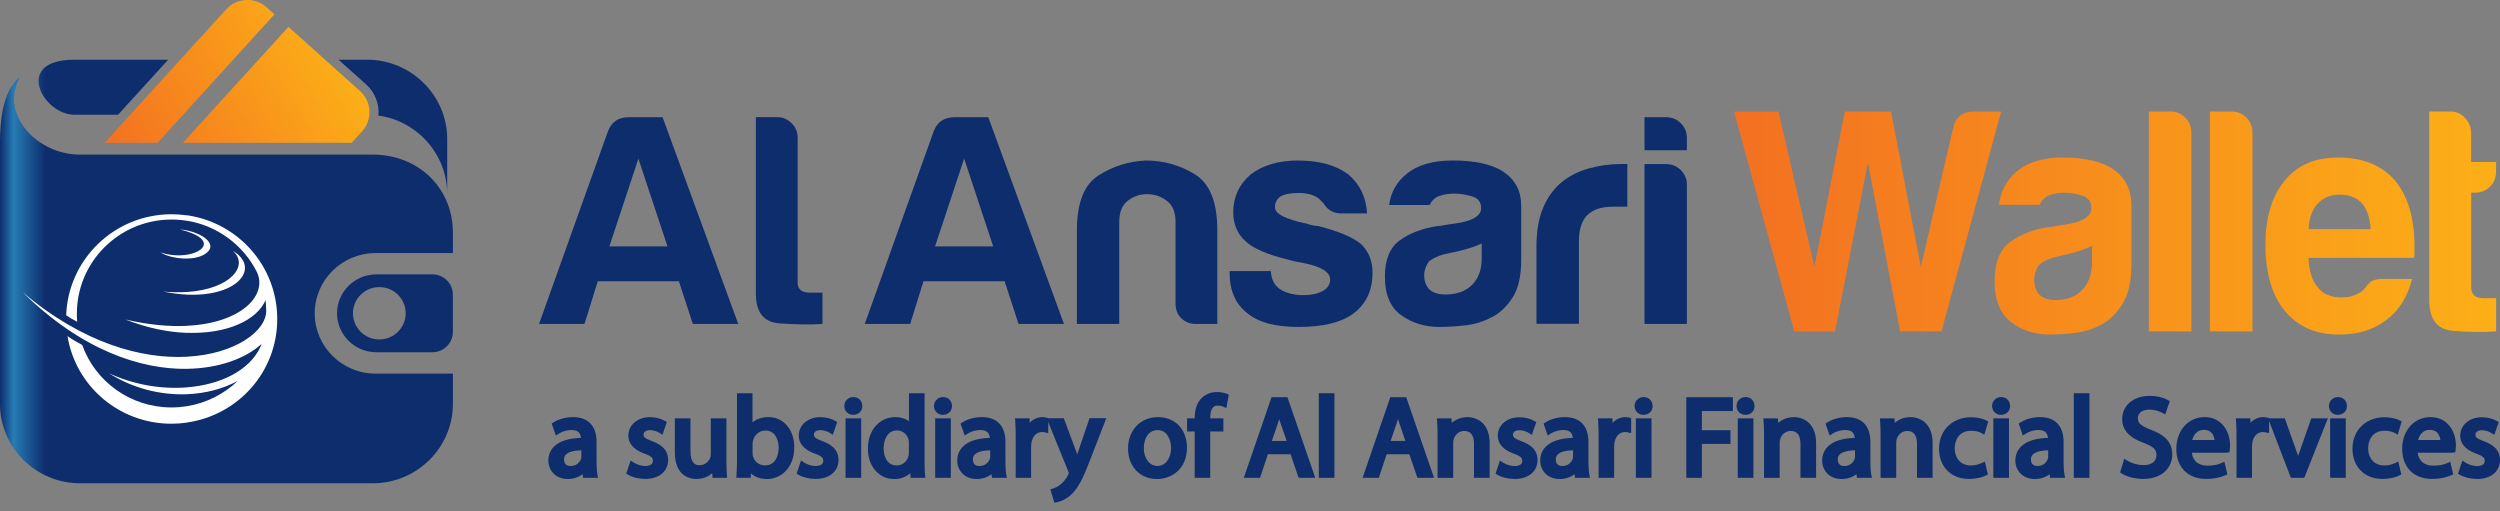 <?xml version="1.0" encoding="UTF-8"?>
<svg xmlns="http://www.w3.org/2000/svg" width="269" height="55" viewBox="0 0 269 55" fill="none">
  <rect x="0" y="0" width="269" height="55" fill="#808080" stroke="none"/>
  <path fill-rule="evenodd" clip-rule="evenodd" d="M7.991 12.346C4.632 12.346 1.362 6.426 7.991 6.426H18.094L12.704 12.346H7.991ZM48.121 20.885C48.121 18.262 46.914 15.911 45.026 14.341C43.824 13.342 42.34 12.658 40.717 12.431C40.823 11.217 40.379 9.967 39.4 9.088L36.432 6.426H39.519C44.248 6.426 48.121 10.27 48.121 14.964V20.885ZM40.395 27.23H48.733V25.053C48.733 20.144 44.937 16.636 40.13 16.636H8.603C3.971 16.636 -0.081 12.281 2.121 8.316C0.212 9.78 0 13.362 0 15.268V43.461C0 48.159 3.87 52 8.603 52H40.13C44.859 52 48.733 48.159 48.733 43.461V40.2H40.395C36.799 40.2 33.864 37.286 33.864 33.717C33.864 30.148 36.799 27.234 40.395 27.234V27.23ZM40.485 29.52H46.535C47.742 29.52 48.728 30.5 48.728 31.697V35.724C48.728 36.922 47.742 37.901 46.535 37.901H40.485C38.165 37.901 36.265 36.015 36.265 33.713C36.265 31.41 38.165 29.524 40.485 29.524V29.52ZM40.815 30.892C42.385 30.892 43.653 32.155 43.653 33.709C43.653 35.263 42.381 36.525 40.815 36.525C39.249 36.525 37.977 35.263 37.977 33.709C37.977 32.155 39.249 30.892 40.815 30.892Z" fill="url(#paint0_linear_5241_6616)"></path>
  <path fill-rule="evenodd" clip-rule="evenodd" d="M11.265 15.365L24.336 1.004C25.473 -0.247 27.434 -0.344 28.69 0.785L29.534 1.542L16.953 15.365H11.265ZM38.748 9.805L31.038 2.893L19.684 15.365H37.839L38.964 14.127C40.102 12.877 40.004 10.934 38.744 9.805H38.748Z" fill="url(#paint1_linear_5241_6616)"></path>
  <path d="M20.099 27.82C20.719 27.812 21.326 27.71 21.803 27.48C23.691 26.529 22.052 25.181 20.099 24.793V24.898C23.014 25.817 22.044 27.099 20.099 27.411V27.824V27.82ZM20.099 45.475V43.711C22.219 43.371 24.119 42.384 25.587 40.984C23.964 41.862 22.068 42.343 20.099 42.416V41.68C23.752 41.396 26.871 39.851 28.033 37.301C28.07 37.196 28.106 37.123 28.139 37.014C26.537 38.483 23.683 39.64 20.099 39.685V38.382C25.277 38.114 28.681 35.63 28.645 33.404C28.645 33.012 28.608 32.656 28.571 32.295C27.646 34.477 24.368 35.966 20.099 35.808V35.055C26.064 34.772 28.885 31.68 27.601 29.188C26.145 26.359 23.385 24.275 20.099 23.745V23.158C25.615 23.943 29.831 28.633 29.831 34.331C29.831 40.029 25.615 44.682 20.099 45.467V45.475ZM20.099 31.697V31.421C24.857 31.118 26.838 28.548 25.045 26.982C28.045 28.767 25.697 31.956 20.099 31.701V31.697ZM17.27 27.156C17.845 27.545 18.994 27.832 20.099 27.82V27.407C19.259 27.541 18.24 27.492 17.27 27.156ZM20.099 24.789C19.855 24.74 19.606 24.708 19.357 24.692C19.63 24.756 19.875 24.825 20.099 24.898V24.793V24.789ZM20.099 23.166V23.753C19.565 23.668 19.019 23.623 18.456 23.623C12.842 23.623 8.272 28.16 8.272 33.732C8.272 34.052 8.272 34.339 8.309 34.626C7.913 34.412 7.444 34.161 7.122 33.914C7.338 27.876 12.341 23.053 18.46 23.053C19.019 23.053 19.565 23.093 20.103 23.17L20.099 23.166ZM20.099 31.417C19.325 31.466 18.477 31.458 17.559 31.373C18.468 31.559 19.317 31.66 20.099 31.697V31.421V31.417ZM20.099 35.063C18.203 35.152 15.99 34.962 13.491 34.375C15.818 35.294 18.073 35.743 20.099 35.816V35.063ZM20.099 38.386C15.297 38.636 8.969 36.977 2.442 31.446C8.81 37.702 15.15 39.753 20.099 39.689V38.386ZM20.099 41.684V42.42C17.266 42.525 14.277 41.789 11.729 40.162C14.432 41.421 17.413 41.894 20.099 41.684ZM20.099 43.711V45.475C19.565 45.552 19.015 45.593 18.456 45.593C12.806 45.593 8.125 41.522 7.265 36.16C7.734 36.516 8.345 36.84 8.847 37.123C10.249 41.052 14.029 43.841 18.456 43.841C19.015 43.841 19.561 43.796 20.099 43.711Z" fill="white"></path>
  <path d="M67.646 12.613H71.294L79.436 34.858H74.548L73.05 30.264H64.321L62.888 34.858H58L65.425 14.1C65.819 13.111 66.552 12.613 67.64 12.613H67.646ZM68.691 17.074L65.566 26.514H71.822L68.691 17.074Z" fill="#0E2D6D"></path>
  <path d="M88.505 34.858C87.071 34.943 85.519 34.922 83.844 34.793C82.173 34.665 81.332 33.606 81.332 31.622V12.607H83.677C84.242 12.607 84.738 12.827 85.175 13.255C85.611 13.688 85.827 14.201 85.827 14.806V30.392C85.827 31.124 86.258 31.488 87.131 31.488H88.499V34.852L88.505 34.858Z" fill="#0E2D6D"></path>
  <path d="M102.693 12.613H106.341L114.483 34.858H109.596L108.098 30.264H99.368L97.935 34.858H93.047L100.473 14.1C100.866 13.111 101.604 12.613 102.688 12.613H102.693ZM103.738 17.074L100.613 26.514H106.869L103.744 17.074H103.738Z" fill="#0E2D6D"></path>
  <path d="M130.983 34.858H128.704C128.052 34.858 127.518 34.654 127.109 34.243C126.694 33.836 126.489 33.307 126.489 32.659V23.866C126.489 22.834 126.171 22.075 125.546 21.604C124.916 21.128 124.21 20.892 123.428 20.892C122.647 20.892 121.952 21.128 121.343 21.604C120.734 22.08 120.432 22.834 120.432 23.866V34.858H115.874V24.77C115.874 21.839 116.644 19.876 118.185 18.887C119.726 17.897 121.429 17.357 123.299 17.271C125.207 17.271 126.969 17.769 128.574 18.758C130.18 19.748 130.983 21.754 130.983 24.77V34.858Z" fill="#0E2D6D"></path>
  <path d="M132.309 29.167H136.739C136.782 30.028 137.105 30.675 137.714 31.108C138.366 31.541 139.233 31.756 140.322 31.756C141.103 31.756 141.777 31.606 142.343 31.301C142.865 31.001 143.124 30.59 143.124 30.071C143.124 29.295 142.213 28.712 140.387 28.327C139.605 28.199 139.018 28.07 138.625 27.942C136.324 27.38 134.782 26.712 134.001 25.936C133.134 25.161 132.697 24.123 132.697 22.834C132.697 21.197 133.328 19.839 134.583 18.758C135.887 17.769 137.579 17.271 139.665 17.271C141.922 17.271 143.728 17.769 145.075 18.758C146.336 19.839 147.004 21.24 147.095 22.962H144.293C143.469 22.962 142.838 22.599 142.402 21.866C142.229 21.695 142.052 21.518 141.879 21.347C141.357 20.962 140.64 20.764 139.729 20.764C138.819 20.764 138.21 20.892 137.773 21.149C137.385 21.411 137.186 21.796 137.186 22.315C137.186 23.005 138.317 23.588 140.575 24.059C140.834 24.144 141.066 24.209 141.26 24.251C141.459 24.294 141.642 24.316 141.815 24.316C144.029 24.877 145.57 25.524 146.443 26.257C147.268 27.033 147.683 28.07 147.683 29.359C147.683 31.258 146.988 32.724 145.597 33.756C144.293 34.708 142.343 35.179 139.735 35.179C137.126 35.179 135.413 34.681 134.195 33.692C132.934 32.702 132.309 31.258 132.309 29.359V29.167Z" fill="#0E2D6D"></path>
  <path d="M160.481 34.148C159.57 34.624 158.6 34.913 157.582 35.02C156.563 35.127 155.658 35.18 154.876 35.18C153.314 35.18 151.945 34.758 150.77 33.918C149.596 33.078 149.014 31.687 149.014 29.746C149.014 27.938 149.547 26.644 150.609 25.868C151.67 25.093 153.028 24.574 154.682 24.317C154.898 24.317 155.162 24.285 155.464 24.221C155.766 24.157 156.116 24.103 156.504 24.06C158.417 23.804 159.371 23.242 159.371 22.381C159.371 21.734 159.031 21.317 158.363 21.119C157.689 20.926 157.07 20.83 156.504 20.83C155.895 20.83 155.351 20.915 154.876 21.087C154.397 21.258 154.052 21.584 153.836 22.055H149.472C149.644 20.717 150.253 19.621 151.298 18.755C152.468 17.765 154.144 17.268 156.315 17.268C158.745 17.268 160.572 17.679 161.79 18.498C163.051 19.359 163.681 20.568 163.681 22.119V28.002C163.681 29.724 163.364 31.072 162.738 32.046C162.108 33.014 161.359 33.715 160.491 34.148H160.481ZM159.435 26.194C158.826 26.499 157.98 26.777 156.892 27.034L155.394 27.355C154.612 27.569 154.047 27.852 153.702 28.195C153.395 28.671 153.244 29.141 153.244 29.617C153.244 30.265 153.443 30.784 153.831 31.169C154.224 31.516 154.785 31.687 155.523 31.687C156.741 31.687 157.695 31.345 158.39 30.655C159.085 29.965 159.43 29.018 159.43 27.81V26.194H159.435Z" fill="#0E2D6D"></path>
  <path d="M165.325 34.855V26.511C165.325 24.832 165.573 23.42 166.074 22.275C166.575 21.13 167.26 20.216 168.127 19.526C168.952 18.879 169.922 18.403 171.026 18.103C172.136 17.803 173.273 17.648 174.448 17.648H175.1V22.238H173.602C172.341 22.238 171.409 22.537 170.8 23.141C170.191 23.746 169.889 24.692 169.889 25.987V34.844H165.331L165.325 34.855Z" fill="#0E2D6D"></path>
  <path d="M176.948 12.613H179.292C179.901 12.613 180.419 12.827 180.855 13.261C181.286 13.694 181.507 14.207 181.507 14.812V16.17H176.948V12.613ZM176.948 17.657H179.292C179.901 17.657 180.419 17.876 180.855 18.304C181.286 18.737 181.507 19.251 181.507 19.855V34.858H176.948V17.657Z" fill="#0E2D6D"></path>
  <path d="M219.473 31.739C219.078 31.324 218.883 30.778 218.883 30.09C218.883 29.583 219.035 29.083 219.343 28.576C219.69 28.212 220.258 27.911 221.043 27.683L222.548 27.336C223.637 27.063 224.492 26.762 225.104 26.443V28.161C225.104 29.447 224.752 30.454 224.054 31.188C223.355 31.921 222.397 32.285 221.173 32.285C220.432 32.285 219.863 32.103 219.473 31.734V31.739ZM216.918 18.53C215.873 19.446 215.256 20.618 215.088 22.04H219.473C219.69 21.534 220.042 21.193 220.518 21.011C220.995 20.829 221.542 20.738 222.153 20.738C222.722 20.738 223.339 20.84 224.016 21.045C224.692 21.25 225.028 21.699 225.028 22.387C225.028 23.303 224.07 23.9 222.148 24.174C221.753 24.219 221.401 24.276 221.098 24.344C220.789 24.412 220.529 24.447 220.313 24.447C218.65 24.72 217.292 25.271 216.22 26.096C215.148 26.921 214.617 28.298 214.617 30.22C214.617 32.285 215.207 33.764 216.387 34.657C217.568 35.551 218.943 36 220.513 36C221.298 36 222.202 35.943 223.231 35.829C224.254 35.716 225.228 35.403 226.143 34.902C227.015 34.441 227.768 33.696 228.401 32.666C229.034 31.637 229.348 30.203 229.348 28.366V22.109C229.348 20.459 228.715 19.173 227.454 18.257C226.23 17.387 224.4 16.949 221.953 16.949C219.771 16.949 218.093 17.478 216.913 18.53H216.918ZM249.391 21.904C250.003 21.261 250.788 20.942 251.746 20.942C252.796 20.942 253.603 21.267 254.166 21.904C254.691 22.501 254.994 23.417 255.086 24.657H248.411C248.454 23.462 248.779 22.547 249.391 21.904ZM245.791 19.497C244.437 21.147 243.76 23.44 243.76 26.375C243.76 29.31 244.459 31.808 245.856 33.457C247.252 35.152 249.196 36 251.681 36C253.733 36 255.433 35.471 256.786 34.419C258.14 33.412 259.055 31.944 259.537 30.016H256.267C255.742 30.016 255.335 30.129 255.054 30.357C254.772 30.584 254.605 30.767 254.561 30.909C254.431 31.045 254.312 31.17 254.204 31.284C254.096 31.398 253.977 31.478 253.841 31.523C253.316 31.847 252.683 32.007 251.941 32.007C250.804 32.007 249.954 31.637 249.386 30.909C248.774 30.22 248.449 29.168 248.406 27.746H259.732C259.775 27.655 259.797 27.496 259.797 27.262V26.506C259.797 23.48 259.098 21.119 257.701 19.424C256.261 17.774 254.231 16.949 251.611 16.949C248.99 16.949 247.177 17.797 245.785 19.492L245.791 19.497ZM261.383 12V32.223C261.383 34.333 262.222 35.454 263.9 35.596C265.579 35.733 267.143 35.755 268.583 35.664V32.086H267.208C266.337 32.086 265.898 31.694 265.898 30.914V20.732H266.353C266.965 20.732 267.49 20.516 267.923 20.078C268.356 19.645 268.578 19.082 268.578 18.394V17.433H265.893V14.338C265.893 13.695 265.671 13.149 265.238 12.688C264.799 12.227 264.296 12 263.733 12H261.377H261.383ZM237.783 12V35.659H242.364V14.27C242.364 13.627 242.147 13.092 241.709 12.654C241.27 12.222 240.75 12 240.138 12H237.783ZM231.211 12V35.659H235.791V14.27C235.791 13.627 235.569 13.092 235.136 12.654C234.697 12.222 234.178 12 233.566 12H231.211ZM212.441 12C211.174 12 210.41 12.597 210.151 13.792L206.68 28.719L203.475 12.006H198.5L195.23 28.719L191.364 12.006H186.583L193.064 35.664H197.449L200.985 17.506L204.455 35.664H208.905L215.321 12.006H212.441V12Z" fill="url(#paint2_linear_5241_6616)"></path>
  <path d="M63.016 51.107L62.929 50.376H62.892C62.563 50.83 61.935 51.236 61.103 51.236C59.917 51.236 59.315 50.413 59.315 49.572C59.315 48.172 60.569 47.41 62.836 47.423V47.306C62.836 46.827 62.705 45.967 61.507 45.967C60.96 45.967 60.395 46.133 59.985 46.397L59.743 45.703C60.227 45.39 60.929 45.188 61.668 45.188C63.457 45.188 63.892 46.397 63.892 47.558V49.719C63.892 50.222 63.916 50.714 63.991 51.107H63.022H63.016ZM62.861 48.153C61.699 48.129 60.383 48.331 60.383 49.455C60.383 50.137 60.842 50.456 61.389 50.456C62.153 50.456 62.637 49.977 62.805 49.486C62.842 49.381 62.867 49.258 62.867 49.154V48.147L62.861 48.153Z" fill="#0E2D6D"></path>
  <path d="M61.103 51.543C59.724 51.543 59.004 50.554 59.004 49.572C59.004 48.964 59.209 48.448 59.619 48.049C60.209 47.466 61.184 47.153 62.513 47.116C62.457 46.539 62.134 46.269 61.501 46.269C61.022 46.269 60.519 46.41 60.147 46.649L59.811 46.864L59.358 45.575L59.563 45.446C60.122 45.09 60.886 44.881 61.656 44.881C63.289 44.881 64.19 45.833 64.19 47.558V49.719C64.19 50.272 64.221 50.72 64.283 51.052L64.351 51.414H62.736L62.693 51.021C62.258 51.353 61.699 51.543 61.103 51.543ZM62.78 47.73C61.501 47.73 60.563 47.988 60.06 48.485C59.774 48.768 59.625 49.136 59.625 49.572C59.625 50.223 60.091 50.929 61.103 50.929C61.681 50.929 62.084 50.714 62.339 50.511C62.084 50.665 61.761 50.763 61.383 50.763C60.594 50.763 60.066 50.235 60.066 49.455C60.066 49.056 60.203 48.718 60.476 48.455C60.923 48.019 61.712 47.822 62.867 47.84H63.171V49.154C63.171 49.326 63.128 49.48 63.097 49.584C63.041 49.744 62.954 49.91 62.836 50.063H63.177L63.246 50.333L63.302 50.788H63.637C63.606 50.481 63.587 50.125 63.587 49.707V47.546C63.587 46.158 62.96 45.483 61.674 45.483C61.122 45.483 60.563 45.612 60.128 45.827L60.165 45.937C60.575 45.753 61.06 45.642 61.513 45.642C62.556 45.642 63.153 46.244 63.153 47.288V47.718H62.842C62.842 47.718 62.811 47.718 62.792 47.718L62.78 47.73ZM62.55 48.455C61.556 48.473 61.115 48.7 60.91 48.891C60.761 49.032 60.693 49.216 60.693 49.449C60.693 50.075 61.178 50.143 61.389 50.143C62.022 50.143 62.382 49.75 62.513 49.382C62.538 49.302 62.556 49.216 62.556 49.148V48.448L62.55 48.455Z" fill="#0E2D6D"></path>
  <path d="M68.022 50.024C68.339 50.227 68.891 50.442 69.425 50.442C70.202 50.442 70.562 50.061 70.562 49.582C70.562 49.078 70.258 48.802 69.475 48.52C68.426 48.151 67.929 47.574 67.929 46.88C67.929 45.947 68.693 45.185 69.947 45.185C70.537 45.185 71.059 45.351 71.388 45.542L71.121 46.309C70.891 46.168 70.469 45.978 69.922 45.978C69.295 45.978 68.941 46.334 68.941 46.77C68.941 47.249 69.289 47.464 70.053 47.752C71.071 48.133 71.587 48.636 71.587 49.496C71.587 50.515 70.786 51.228 69.401 51.228C68.761 51.228 68.165 51.074 67.755 50.835L68.022 50.036V50.024Z" fill="#0E2D6D"></path>
  <path d="M69.4 51.529C68.73 51.529 68.077 51.369 67.599 51.093L67.382 50.97L67.854 49.551L68.189 49.772C68.463 49.95 68.966 50.141 69.425 50.141C69.674 50.141 70.251 50.086 70.251 49.588C70.251 49.33 70.189 49.109 69.363 48.815C67.916 48.305 67.612 47.482 67.612 46.886C67.612 45.726 68.593 44.885 69.941 44.885C70.518 44.885 71.102 45.032 71.537 45.284L71.754 45.413L71.276 46.782L70.947 46.573C70.81 46.487 70.431 46.285 69.916 46.285C69.512 46.285 69.245 46.475 69.245 46.77C69.245 47.015 69.369 47.169 70.158 47.464C70.965 47.771 71.891 48.274 71.891 49.496C71.891 50.718 70.909 51.535 69.394 51.535L69.4 51.529ZM68.133 50.675C68.493 50.829 68.941 50.914 69.4 50.914C70.562 50.914 71.276 50.368 71.276 49.49C71.276 48.815 70.891 48.391 69.941 48.029C69.22 47.758 68.63 47.476 68.63 46.764C68.63 46.119 69.158 45.665 69.922 45.665C70.338 45.665 70.686 45.763 70.941 45.867L71.003 45.689C70.692 45.56 70.313 45.486 69.947 45.486C68.941 45.486 68.239 46.058 68.239 46.874C68.239 47.458 68.692 47.912 69.58 48.225C70.357 48.508 70.872 48.845 70.872 49.576C70.872 50.116 70.493 50.743 69.425 50.743C68.978 50.743 68.537 50.614 68.202 50.46L68.133 50.663V50.675Z" fill="#0E2D6D"></path>
  <path d="M77.854 49.523C77.854 50.118 77.866 50.647 77.904 51.101H76.96L76.897 50.155H76.873C76.593 50.622 75.978 51.23 74.935 51.23C74.016 51.23 72.916 50.726 72.916 48.694V45.31H73.978V48.516C73.978 49.615 74.32 50.358 75.283 50.358C75.997 50.358 76.494 49.867 76.686 49.4C76.748 49.246 76.786 49.056 76.786 48.86V45.31H77.848V49.517L77.854 49.523Z" fill="#0E2D6D"></path>
  <path d="M74.941 51.543C74.394 51.543 72.612 51.34 72.612 48.7V45.01H74.295V48.522C74.295 49.879 74.829 50.057 75.288 50.057C75.841 50.057 76.245 49.67 76.406 49.289C76.45 49.173 76.481 49.013 76.481 48.866V45.01H78.164V49.523C78.164 50.18 78.176 50.671 78.214 51.076L78.239 51.408H76.667L76.636 50.911C76.276 51.23 75.723 51.537 74.941 51.537V51.543ZM73.233 45.624V48.7C73.233 50.542 74.164 50.929 74.941 50.929C75.68 50.929 76.146 50.579 76.4 50.284C76.115 50.511 75.742 50.671 75.288 50.671C74.549 50.671 73.674 50.297 73.674 48.522V45.624H73.233ZM77.251 50.8H77.574C77.555 50.444 77.549 50.032 77.549 49.529V45.63H77.108V48.872C77.108 49.099 77.065 49.326 76.99 49.523C76.947 49.633 76.885 49.75 76.81 49.861H77.177L77.22 50.149L77.263 50.806L77.251 50.8Z" fill="#0E2D6D"></path>
  <path d="M79.567 51.105C79.592 50.712 79.617 50.123 79.617 49.613V42.619H80.666V46.254H80.691C81.064 45.609 81.741 45.192 82.685 45.192C84.138 45.192 85.163 46.389 85.15 48.145C85.15 50.215 83.834 51.24 82.523 51.24C81.679 51.24 81.002 50.915 80.567 50.153H80.53L80.48 51.111H79.561L79.567 51.105ZM80.673 48.784C80.673 48.913 80.698 49.048 80.722 49.165C80.927 49.895 81.542 50.399 82.319 50.399C83.43 50.399 84.095 49.502 84.095 48.176C84.095 47.016 83.492 46.027 82.356 46.027C81.629 46.027 80.952 46.518 80.735 47.316C80.71 47.433 80.673 47.581 80.673 47.746V48.784Z" fill="#0E2D6D"></path>
  <path d="M82.529 51.541C81.828 51.541 81.25 51.339 80.803 50.94L80.778 51.412H79.231L79.25 51.087C79.275 50.712 79.3 50.123 79.3 49.613V42.312H80.97V45.444C81.418 45.076 82.001 44.879 82.678 44.879C83.399 44.879 84.045 45.137 84.541 45.634C85.138 46.23 85.467 47.12 85.461 48.146C85.461 50.381 83.983 51.547 82.523 51.547L82.529 51.541ZM80.939 50.148C81.293 50.669 81.821 50.927 82.535 50.927C83.647 50.927 84.852 50.055 84.852 48.14C84.852 47.28 84.597 46.543 84.113 46.064C83.734 45.69 83.243 45.493 82.691 45.493C82.045 45.493 81.523 45.708 81.169 46.12C81.504 45.862 81.914 45.714 82.355 45.714C83.566 45.714 84.405 46.727 84.405 48.17C84.405 49.705 83.585 50.7 82.318 50.7C81.778 50.7 81.293 50.498 80.939 50.141V50.148ZM79.896 50.798H80.194L80.244 49.84H80.691C80.573 49.662 80.486 49.466 80.424 49.251C80.393 49.097 80.362 48.944 80.362 48.784V47.747C80.362 47.575 80.393 47.427 80.418 47.311L80.436 47.237C80.505 46.985 80.61 46.758 80.753 46.562H80.393L80.368 46.255V42.926H79.939V49.613C79.939 50.006 79.927 50.442 79.908 50.798H79.896ZM82.349 46.328C81.734 46.328 81.2 46.758 81.026 47.391C80.995 47.526 80.977 47.63 80.977 47.74V48.778C80.977 48.889 81.001 48.999 81.02 49.097C81.188 49.687 81.697 50.08 82.312 50.08C83.392 50.08 83.778 49.091 83.778 48.164C83.778 47.311 83.405 46.322 82.349 46.322V46.328Z" fill="#0E2D6D"></path>
  <path d="M86.355 50.024C86.672 50.227 87.224 50.442 87.758 50.442C88.535 50.442 88.895 50.061 88.895 49.582C88.895 49.078 88.591 48.802 87.808 48.52C86.759 48.151 86.262 47.574 86.262 46.88C86.262 45.947 87.026 45.185 88.28 45.185C88.87 45.185 89.392 45.351 89.721 45.542L89.454 46.309C89.224 46.168 88.802 45.978 88.255 45.978C87.628 45.978 87.274 46.334 87.274 46.77C87.274 47.249 87.622 47.464 88.386 47.752C89.404 48.133 89.92 48.636 89.92 49.496C89.92 50.515 89.119 51.228 87.734 51.228C87.094 51.228 86.498 51.074 86.088 50.835L86.355 50.036V50.024Z" fill="#0E2D6D"></path>
  <path d="M87.733 51.529C87.062 51.529 86.41 51.369 85.932 51.093L85.715 50.97L86.187 49.551L86.522 49.772C86.796 49.95 87.299 50.141 87.758 50.141C88.007 50.141 88.584 50.086 88.584 49.588C88.584 49.33 88.522 49.109 87.696 48.815C86.249 48.305 85.945 47.482 85.945 46.886C85.945 45.726 86.926 44.885 88.274 44.885C88.851 44.885 89.435 45.032 89.87 45.284L90.087 45.413L89.609 46.782L89.28 46.573C89.143 46.487 88.764 46.285 88.249 46.285C87.845 46.285 87.578 46.475 87.578 46.77C87.578 47.015 87.702 47.169 88.491 47.464C89.298 47.771 90.224 48.274 90.224 49.496C90.224 50.718 89.242 51.535 87.727 51.535L87.733 51.529ZM86.466 50.675C86.826 50.829 87.274 50.914 87.733 50.914C88.895 50.914 89.609 50.368 89.609 49.49C89.609 48.815 89.224 48.391 88.274 48.029C87.553 47.758 86.963 47.476 86.963 46.764C86.963 46.119 87.491 45.665 88.255 45.665C88.671 45.665 89.019 45.763 89.273 45.867L89.336 45.689C89.025 45.56 88.646 45.486 88.28 45.486C87.274 45.486 86.572 46.058 86.572 46.874C86.572 47.458 87.025 47.912 87.913 48.225C88.69 48.508 89.205 48.845 89.205 49.576C89.205 50.116 88.826 50.743 87.758 50.743C87.311 50.743 86.87 50.614 86.535 50.46L86.466 50.663V50.675Z" fill="#0E2D6D"></path>
  <path d="M92.471 43.686C92.484 44.042 92.217 44.331 91.794 44.331C91.422 44.331 91.155 44.042 91.155 43.686C91.155 43.33 91.434 43.029 91.819 43.029C92.204 43.029 92.471 43.318 92.471 43.686ZM91.285 51.104V45.32H92.347V51.104H91.285Z" fill="#0E2D6D"></path>
  <path d="M92.665 51.411H90.982V45.013H92.665V51.411ZM91.597 50.797H92.038V45.627H91.597V50.797ZM91.795 44.638C91.261 44.638 90.845 44.221 90.845 43.687C90.845 43.153 91.267 42.723 91.82 42.723C92.373 42.723 92.783 43.128 92.783 43.681C92.789 43.938 92.702 44.172 92.528 44.35C92.348 44.534 92.087 44.638 91.795 44.638ZM91.82 43.337C91.609 43.337 91.466 43.484 91.466 43.687C91.466 43.889 91.603 44.024 91.795 44.024C91.92 44.024 92.013 43.988 92.081 43.92C92.137 43.865 92.168 43.785 92.162 43.693V43.681C92.162 43.509 92.069 43.331 91.82 43.331V43.337Z" fill="#0E2D6D"></path>
  <path d="M99.173 42.615V49.609C99.173 50.125 99.186 50.708 99.223 51.101H98.266L98.217 50.094H98.192C97.863 50.739 97.155 51.23 96.198 51.23C94.782 51.23 93.695 50.045 93.695 48.289C93.683 46.367 94.894 45.182 96.323 45.182C97.217 45.182 97.819 45.6 98.086 46.066H98.111V42.609H99.173V42.615ZM98.105 47.675C98.105 47.546 98.093 47.362 98.055 47.233C97.9 46.564 97.316 46.011 96.521 46.011C95.422 46.011 94.77 46.969 94.77 48.246C94.77 49.419 95.347 50.389 96.496 50.389C97.211 50.389 97.863 49.922 98.055 49.136C98.093 48.995 98.105 48.848 98.105 48.682V47.675Z" fill="#0E2D6D"></path>
  <path d="M96.199 51.541C94.572 51.541 93.386 50.178 93.386 48.293C93.38 47.243 93.721 46.316 94.355 45.69C94.883 45.168 95.578 44.879 96.323 44.879C96.895 44.879 97.41 45.033 97.802 45.315V42.312H99.485V49.613C99.485 49.969 99.485 50.633 99.534 51.081L99.565 51.412H97.975L97.951 50.915C97.497 51.314 96.876 51.547 96.205 51.547L96.199 51.541ZM96.317 45.493C95.74 45.493 95.199 45.714 94.789 46.126C94.274 46.635 93.995 47.409 94.001 48.293C94.001 49.847 94.901 50.927 96.193 50.927C96.839 50.927 97.392 50.676 97.739 50.233C97.404 50.522 96.969 50.694 96.497 50.694C95.28 50.694 94.46 49.712 94.46 48.244C94.46 46.776 95.293 45.702 96.522 45.702C97.013 45.702 97.46 45.886 97.795 46.193C97.584 45.849 97.094 45.487 96.317 45.487V45.493ZM98.559 50.798H98.888C98.864 50.375 98.864 49.896 98.864 49.613V42.926H98.423V46.383H97.975C98.162 46.605 98.298 46.869 98.367 47.169C98.416 47.354 98.423 47.587 98.423 47.679V48.686C98.423 48.895 98.404 49.054 98.367 49.214C98.317 49.429 98.23 49.626 98.124 49.804H98.497L98.534 50.098L98.572 50.811L98.559 50.798ZM96.522 46.316C95.46 46.316 95.081 47.354 95.081 48.244C95.081 49.134 95.454 50.08 96.497 50.08C97.1 50.08 97.603 49.669 97.758 49.061C97.783 48.95 97.795 48.84 97.795 48.68V47.673C97.795 47.538 97.783 47.397 97.758 47.311C97.64 46.813 97.212 46.316 96.522 46.316Z" fill="#0E2D6D"></path>
  <path d="M102.123 43.686C102.135 44.042 101.868 44.331 101.446 44.331C101.073 44.331 100.806 44.042 100.806 43.686C100.806 43.33 101.086 43.029 101.471 43.029C101.856 43.029 102.123 43.318 102.123 43.686ZM100.937 51.104V45.32H101.999V51.104H100.937Z" fill="#0E2D6D"></path>
  <path d="M102.31 51.411H100.627V45.013H102.31V51.411ZM101.248 50.797H101.689V45.627H101.248V50.797ZM101.447 44.638C100.913 44.638 100.497 44.221 100.497 43.687C100.497 43.153 100.919 42.723 101.472 42.723C102.024 42.723 102.434 43.128 102.434 43.681C102.44 43.938 102.354 44.172 102.18 44.35C102 44.534 101.739 44.638 101.447 44.638ZM101.472 43.337C101.26 43.337 101.118 43.484 101.118 43.687C101.118 43.889 101.254 44.024 101.447 44.024C101.571 44.024 101.664 43.988 101.732 43.92C101.788 43.865 101.819 43.785 101.813 43.693V43.681C101.813 43.509 101.72 43.331 101.472 43.331V43.337Z" fill="#0E2D6D"></path>
  <path d="M107.005 51.107L106.918 50.376H106.881C106.552 50.83 105.925 51.236 105.092 51.236C103.906 51.236 103.304 50.413 103.304 49.572C103.304 48.172 104.558 47.41 106.825 47.423V47.306C106.825 46.827 106.695 45.967 105.496 45.967C104.949 45.967 104.384 46.133 103.974 46.397L103.732 45.703C104.217 45.39 104.918 45.188 105.657 45.188C107.446 45.188 107.881 46.397 107.881 47.558V49.719C107.881 50.222 107.906 50.714 107.98 51.107H107.011H107.005ZM106.85 48.153C105.689 48.129 104.372 48.331 104.372 49.455C104.372 50.137 104.831 50.456 105.378 50.456C106.142 50.456 106.626 49.977 106.794 49.486C106.831 49.381 106.856 49.258 106.856 49.154V48.147L106.85 48.153Z" fill="#0E2D6D"></path>
  <path d="M105.098 51.543C103.719 51.543 102.999 50.554 102.999 49.572C102.999 48.964 103.204 48.448 103.614 48.049C104.204 47.466 105.179 47.153 106.508 47.116C106.452 46.539 106.129 46.269 105.496 46.269C105.017 46.269 104.514 46.41 104.142 46.649L103.806 46.864L103.353 45.575L103.558 45.446C104.117 45.09 104.881 44.881 105.651 44.881C107.284 44.881 108.185 45.833 108.185 47.558V49.719C108.185 50.272 108.216 50.72 108.278 51.052L108.346 51.414H106.732L106.688 51.021C106.253 51.353 105.694 51.543 105.098 51.543ZM106.775 47.73C105.496 47.73 104.558 47.988 104.055 48.485C103.769 48.768 103.62 49.136 103.62 49.572C103.62 50.223 104.086 50.929 105.098 50.929C105.676 50.929 106.079 50.714 106.334 50.511C106.079 50.665 105.756 50.763 105.378 50.763C104.589 50.763 104.061 50.235 104.061 49.455C104.061 49.056 104.198 48.718 104.471 48.455C104.918 48.019 105.707 47.822 106.862 47.84H107.166V49.154C107.166 49.326 107.123 49.48 107.092 49.584C107.036 49.744 106.949 49.91 106.831 50.063H107.172L107.241 50.333L107.297 50.788H107.632C107.601 50.481 107.582 50.125 107.582 49.707V47.546C107.582 46.158 106.955 45.483 105.67 45.483C105.117 45.483 104.558 45.612 104.123 45.827L104.16 45.937C104.57 45.753 105.055 45.642 105.508 45.642C106.551 45.642 107.148 46.244 107.148 47.288V47.718H106.837C106.837 47.718 106.806 47.718 106.787 47.718L106.775 47.73ZM106.539 48.455C105.545 48.473 105.104 48.7 104.899 48.891C104.75 49.032 104.682 49.216 104.682 49.449C104.682 50.075 105.166 50.143 105.378 50.143C106.011 50.143 106.371 49.75 106.502 49.382C106.527 49.302 106.545 49.216 106.545 49.148V48.448L106.539 48.455Z" fill="#0E2D6D"></path>
  <path d="M109.595 47.122C109.595 46.44 109.583 45.857 109.545 45.316H110.477L110.514 46.452H110.564C110.831 45.673 111.471 45.188 112.185 45.188C112.303 45.188 112.39 45.2 112.489 45.224V46.219C112.377 46.194 112.272 46.182 112.129 46.182C111.378 46.182 110.85 46.747 110.701 47.533C110.676 47.674 110.651 47.846 110.651 48.024V51.107H109.601V47.128L109.595 47.122Z" fill="#0E2D6D"></path>
  <path d="M110.96 51.413H109.29V47.127C109.29 46.384 109.277 45.831 109.24 45.34L109.215 45.014H110.78L110.793 45.487C111.259 45.002 111.936 44.775 112.557 44.928L112.793 44.99V46.605L112.414 46.519C112.321 46.5 112.234 46.488 112.116 46.488C111.55 46.488 111.122 46.912 110.992 47.587C110.973 47.71 110.948 47.863 110.948 48.023V51.413H110.96ZM109.905 50.798H110.333V48.023C110.333 47.82 110.358 47.636 110.383 47.483C110.433 47.212 110.52 46.973 110.638 46.764H110.259L110.203 46.47L110.178 45.628H109.874C109.892 46.052 109.905 46.525 109.905 47.127V50.798ZM112.172 45.493C111.644 45.493 111.172 45.837 110.923 46.377C111.246 46.046 111.7 45.862 112.172 45.874V45.493Z" fill="#0E2D6D"></path>
  <path d="M114.24 45.312L115.52 48.733C115.65 49.113 115.799 49.568 115.892 49.918H115.917C116.023 49.574 116.147 49.126 116.29 48.708L117.451 45.312H118.575L116.979 49.439C116.215 51.422 115.7 52.441 114.973 53.062C114.452 53.516 113.936 53.694 113.669 53.743L113.402 52.859C113.669 52.773 114.017 52.607 114.334 52.343C114.626 52.116 114.986 51.711 115.228 51.17C115.278 51.06 115.315 50.98 115.315 50.919C115.315 50.857 115.29 50.777 115.24 50.642L113.079 45.312H114.24Z" fill="#0E2D6D"></path>
  <path d="M113.451 54.094L113.017 52.657L113.309 52.565C113.445 52.522 113.793 52.393 114.135 52.111C114.259 52.012 114.669 51.656 114.948 51.048C114.967 51.005 115.004 50.931 115.01 50.901C115.01 50.901 114.998 50.87 114.954 50.747L112.625 45.006H114.464L115.818 48.623C115.849 48.709 115.88 48.801 115.911 48.893C115.942 48.795 115.973 48.697 116.004 48.604L117.234 45H119.035L117.277 49.544C116.551 51.429 116.004 52.583 115.184 53.289C114.532 53.86 113.905 54.008 113.731 54.038L113.458 54.088L113.451 54.094ZM113.787 53.044L113.886 53.369C114.11 53.289 114.433 53.136 114.774 52.835C115.42 52.282 115.905 51.398 116.7 49.335L118.134 45.626H117.681L116.594 48.813C116.501 49.089 116.414 49.372 116.339 49.63L116.153 50.231H115.687L115.6 50.004C115.507 49.66 115.364 49.218 115.234 48.838L114.029 45.626H113.545L115.538 50.538C115.6 50.704 115.631 50.821 115.631 50.925C115.631 51.054 115.575 51.171 115.52 51.3C115.197 52.018 114.725 52.442 114.532 52.589C114.271 52.81 114.004 52.952 113.787 53.05V53.044Z" fill="#0E2D6D"></path>
  <path d="M127.405 48.166C127.405 50.309 125.909 51.236 124.493 51.236C122.909 51.236 121.686 50.087 121.686 48.258C121.686 46.324 122.965 45.188 124.586 45.188C126.207 45.188 127.405 46.397 127.405 48.166ZM122.766 48.221C122.766 49.486 123.505 50.444 124.542 50.444C125.58 50.444 126.319 49.498 126.319 48.196C126.319 47.214 125.822 45.974 124.567 45.974C123.313 45.974 122.766 47.122 122.766 48.221Z" fill="#0E2D6D"></path>
  <path d="M124.494 51.543C122.662 51.543 121.376 50.192 121.376 48.258C121.376 46.324 122.699 44.881 124.587 44.881C126.475 44.881 127.717 46.232 127.717 48.166C127.717 50.487 126.046 51.543 124.494 51.543ZM124.593 45.495C123.04 45.495 122.003 46.606 122.003 48.258C122.003 49.91 123.003 50.929 124.5 50.929C125.798 50.929 127.102 50.075 127.102 48.166C127.102 46.569 126.096 45.495 124.593 45.495ZM124.543 50.751C123.332 50.751 122.457 49.689 122.457 48.221C122.457 46.95 123.109 45.667 124.568 45.667C126.028 45.667 126.63 46.981 126.63 48.197C126.63 49.652 125.73 50.751 124.543 50.751ZM124.568 46.281C123.469 46.281 123.078 47.325 123.078 48.221C123.078 49.333 123.693 50.137 124.543 50.137C125.394 50.137 126.009 49.32 126.009 48.197C126.009 47.533 125.705 46.281 124.568 46.281Z" fill="#0E2D6D"></path>
  <path d="M128.858 51.103V46.117H128.039V45.319H128.858V45.043C128.858 44.232 129.038 43.489 129.535 43.023C129.933 42.642 130.467 42.482 130.964 42.482C131.336 42.482 131.666 42.568 131.87 42.648L131.728 43.459C131.572 43.385 131.355 43.33 131.051 43.33C130.144 43.33 129.914 44.116 129.914 45.006V45.319H131.33V46.117H129.914V51.103H128.865H128.858Z" fill="#0E2D6D"></path>
  <path d="M130.219 51.41H128.549V46.425H127.729V45.012H128.549C128.549 44.024 128.816 43.281 129.325 42.802C129.741 42.403 130.325 42.182 130.965 42.182C131.468 42.182 131.847 42.317 131.989 42.372L132.219 42.464L131.958 43.913L131.592 43.747C131.443 43.68 131.257 43.643 131.045 43.643C130.797 43.643 130.219 43.643 130.219 45.012H131.635V46.425H130.219V51.41ZM129.17 50.797H129.598V45.81H131.014V45.626H129.598V45.006C129.598 42.992 130.76 42.925 131.48 43.066L131.517 42.857C131.375 42.82 131.182 42.789 130.965 42.789C130.691 42.789 130.164 42.851 129.754 43.244C129.369 43.606 129.17 44.214 129.17 45.043V45.626H128.35V45.81H129.17V50.797Z" fill="#0E2D6D"></path>
  <path d="M136.201 48.569L135.356 51.105H134.269L137.039 43.049H138.306L141.088 51.105H139.964L139.095 48.569H136.207H136.201ZM138.871 47.752L138.07 45.431C137.89 44.903 137.766 44.424 137.648 43.958H137.623C137.505 44.437 137.368 44.928 137.213 45.419L136.412 47.752H138.865H138.871Z" fill="#0E2D6D"></path>
  <path d="M141.516 51.412H139.734L138.864 48.876H136.424L135.579 51.412H133.834L136.815 42.742H138.529L141.523 51.412H141.516ZM140.181 50.798H140.647L138.076 43.356H137.25L134.691 50.798H135.12L135.964 48.262H139.299L140.169 50.798H140.181ZM139.305 48.06H135.983L136.921 45.321C137.057 44.897 137.181 44.443 137.324 43.884L137.38 43.651H137.865L137.964 43.946C138.076 44.382 138.194 44.836 138.361 45.327L139.299 48.053L139.305 48.06ZM136.852 47.446H138.442L137.784 45.53C137.734 45.383 137.684 45.235 137.641 45.094C137.598 45.235 137.554 45.376 137.511 45.511L136.852 47.446Z" fill="#0E2D6D"></path>
  <path d="M142.211 42.613H143.273V51.099H142.211V42.613Z" fill="#0E2D6D"></path>
  <path d="M143.585 51.412H141.902V42.312H143.585V51.412ZM142.523 50.798H142.964V42.926H142.523V50.798Z" fill="#0E2D6D"></path>
  <path d="M148.981 48.569L148.137 51.105H147.05L149.82 43.049H151.087L153.869 51.105H152.745L151.875 48.569H148.987H148.981ZM151.652 47.752L150.851 45.431C150.671 44.903 150.546 44.424 150.428 43.958H150.404C150.286 44.437 150.149 44.928 149.994 45.419L149.192 47.752H151.646H151.652Z" fill="#0E2D6D"></path>
  <path d="M154.297 51.412H152.515L151.645 48.876H149.205L148.36 51.412H146.615L149.596 42.742H151.31L154.303 51.412H154.297ZM152.962 50.798H153.428L150.857 43.356H150.031L147.472 50.798H147.9L148.745 48.262H152.08L152.949 50.798H152.962ZM152.086 48.06H148.764L149.701 45.321C149.838 44.897 149.962 44.443 150.105 43.884L150.161 43.651H150.645L150.745 43.946C150.857 44.382 150.975 44.836 151.142 45.327L152.08 48.053L152.086 48.06ZM149.633 47.446H151.223L150.565 45.53C150.515 45.383 150.465 45.235 150.422 45.094C150.378 45.235 150.335 45.376 150.291 45.511L149.633 47.446Z" fill="#0E2D6D"></path>
  <path d="M154.994 46.88C154.994 46.285 154.981 45.793 154.944 45.315H155.888L155.95 46.272H155.975C156.267 45.72 156.944 45.185 157.912 45.185C158.72 45.185 159.981 45.664 159.981 47.648V51.105H158.919V47.771C158.919 46.837 158.571 46.064 157.565 46.064C156.863 46.064 156.323 46.555 156.136 47.138C156.087 47.267 156.062 47.451 156.062 47.629V51.111H155V46.892L154.994 46.88Z" fill="#0E2D6D"></path>
  <path d="M160.285 51.412H158.602V47.771C158.602 46.837 158.248 46.371 157.558 46.371C156.962 46.371 156.558 46.8 156.428 47.23C156.391 47.335 156.366 47.482 156.366 47.63V51.418H154.683V46.893C154.683 46.242 154.671 45.781 154.633 45.351L154.608 45.02H156.18L156.211 45.499C156.608 45.149 157.18 44.885 157.906 44.885C159.005 44.885 160.285 45.609 160.285 47.654V51.418V51.412ZM159.217 50.798H159.658V47.648C159.658 45.646 158.31 45.493 157.9 45.493C157.204 45.493 156.701 45.812 156.416 46.156C156.726 45.898 157.124 45.751 157.552 45.751C158.608 45.751 159.217 46.487 159.217 47.765V50.792V50.798ZM155.304 50.798H155.745V47.623C155.745 47.402 155.776 47.187 155.838 47.028C155.888 46.868 155.956 46.715 156.043 46.58H155.677L155.633 46.291L155.59 45.622H155.267C155.285 45.978 155.292 46.377 155.292 46.88V50.792L155.304 50.798Z" fill="#0E2D6D"></path>
  <path d="M161.559 50.03C161.876 50.233 162.428 50.447 162.963 50.447C163.739 50.447 164.099 50.067 164.099 49.588C164.099 49.084 163.795 48.808 163.012 48.526C161.963 48.157 161.466 47.58 161.466 46.886C161.466 45.953 162.23 45.191 163.484 45.191C164.074 45.191 164.596 45.357 164.925 45.547L164.658 46.315C164.428 46.174 164.006 45.983 163.459 45.983C162.832 45.983 162.478 46.34 162.478 46.776C162.478 47.255 162.832 47.469 163.59 47.758C164.602 48.139 165.124 48.642 165.124 49.502C165.124 50.521 164.323 51.233 162.938 51.233C162.298 51.233 161.702 51.08 161.292 50.84L161.559 50.042V50.03Z" fill="#0E2D6D"></path>
  <path d="M162.937 51.532C162.267 51.532 161.615 51.373 161.136 51.096L160.919 50.973L161.391 49.561L161.733 49.782C162.006 49.96 162.509 50.151 162.968 50.151C163.217 50.151 163.794 50.095 163.794 49.598C163.794 49.34 163.732 49.119 162.913 48.824C161.465 48.315 161.161 47.498 161.161 46.896C161.161 45.736 162.142 44.895 163.49 44.895C164.068 44.895 164.651 45.042 165.086 45.294L165.304 45.423L164.825 46.792L164.496 46.583C164.36 46.497 163.981 46.294 163.465 46.294C163.062 46.294 162.795 46.485 162.795 46.78C162.795 47.025 162.919 47.179 163.707 47.474C164.515 47.781 165.44 48.284 165.44 49.506C165.44 50.728 164.459 51.544 162.944 51.544L162.937 51.532ZM161.67 50.679C162.031 50.832 162.478 50.918 162.937 50.918C164.099 50.918 164.813 50.372 164.813 49.494C164.813 48.818 164.428 48.395 163.478 48.032C162.757 47.762 162.167 47.48 162.167 46.767C162.167 46.123 162.695 45.668 163.459 45.668C163.875 45.668 164.223 45.767 164.478 45.871L164.54 45.693C164.229 45.564 163.85 45.49 163.484 45.49C162.478 45.49 161.776 46.061 161.776 46.878C161.776 47.461 162.229 47.916 163.117 48.229C163.894 48.511 164.409 48.849 164.409 49.58C164.409 50.12 164.03 50.746 162.962 50.746C162.515 50.746 162.074 50.617 161.739 50.464L161.67 50.666V50.679Z" fill="#0E2D6D"></path>
  <path d="M169.731 51.107L169.644 50.376H169.607C169.277 50.83 168.65 51.236 167.818 51.236C166.632 51.236 166.029 50.413 166.029 49.572C166.029 48.172 167.284 47.41 169.551 47.423V47.306C169.551 46.827 169.42 45.967 168.222 45.967C167.675 45.967 167.11 46.133 166.7 46.397L166.458 45.703C166.942 45.39 167.644 45.188 168.383 45.188C170.172 45.188 170.606 46.397 170.606 47.558V49.719C170.606 50.222 170.631 50.714 170.706 51.107H169.737H169.731ZM169.576 48.153C168.414 48.129 167.098 48.331 167.098 49.455C167.098 50.137 167.557 50.456 168.104 50.456C168.868 50.456 169.352 49.977 169.52 49.486C169.557 49.381 169.582 49.258 169.582 49.154V48.147L169.576 48.153Z" fill="#0E2D6D"></path>
  <path d="M167.825 51.543C166.446 51.543 165.726 50.554 165.726 49.572C165.726 48.964 165.931 48.448 166.34 48.049C166.93 47.466 167.905 47.153 169.235 47.116C169.179 46.539 168.856 46.269 168.222 46.269C167.744 46.269 167.241 46.41 166.868 46.649L166.533 46.864L166.086 45.575L166.291 45.446C166.85 45.09 167.607 44.881 168.384 44.881C170.017 44.881 170.918 45.833 170.918 47.558V49.719C170.918 50.272 170.949 50.72 171.011 51.052L171.079 51.414H169.464L169.421 51.021C168.986 51.353 168.427 51.543 167.831 51.543H167.825ZM169.502 47.73C168.222 47.73 167.284 47.988 166.781 48.485C166.496 48.768 166.347 49.136 166.347 49.572C166.347 50.223 166.812 50.929 167.825 50.929C168.402 50.929 168.806 50.714 169.054 50.511C168.8 50.665 168.483 50.763 168.098 50.763C167.309 50.763 166.781 50.235 166.781 49.455C166.781 49.056 166.918 48.718 167.191 48.455C167.638 48.019 168.44 47.816 169.582 47.84H169.887V49.154C169.887 49.326 169.843 49.486 169.812 49.584C169.756 49.744 169.669 49.91 169.551 50.063H169.887L169.955 50.333L170.005 50.794H170.34C170.309 50.487 170.29 50.131 170.29 49.713V47.552C170.29 46.164 169.663 45.489 168.377 45.489C167.825 45.489 167.266 45.618 166.831 45.833L166.868 45.943C167.278 45.759 167.763 45.648 168.216 45.648C169.259 45.648 169.856 46.25 169.856 47.294V47.724H169.545C169.545 47.724 169.514 47.724 169.495 47.724L169.502 47.73ZM169.266 48.455C168.272 48.473 167.825 48.7 167.626 48.891C167.477 49.032 167.402 49.216 167.402 49.449C167.402 50.075 167.887 50.143 168.098 50.143C168.731 50.143 169.092 49.75 169.216 49.382C169.241 49.302 169.259 49.216 169.259 49.148V48.448L169.266 48.455Z" fill="#0E2D6D"></path>
  <path d="M172.321 47.122C172.321 46.44 172.309 45.857 172.271 45.316H173.203L173.24 46.452H173.29C173.557 45.673 174.197 45.188 174.911 45.188C175.029 45.188 175.116 45.2 175.215 45.224V46.219C175.11 46.194 174.998 46.182 174.855 46.182C174.104 46.182 173.576 46.747 173.427 47.533C173.402 47.674 173.377 47.846 173.377 48.024V51.107H172.327V47.128L172.321 47.122Z" fill="#0E2D6D"></path>
  <path d="M173.681 51.413H172.011V47.127C172.011 46.377 171.998 45.825 171.961 45.34L171.936 45.014H173.501L173.514 45.487C173.979 45.002 174.656 44.775 175.277 44.928L175.513 44.99V46.605L175.134 46.519C175.041 46.5 174.954 46.488 174.843 46.488C174.277 46.488 173.849 46.912 173.725 47.587C173.706 47.71 173.681 47.863 173.681 48.023V51.413ZM172.632 50.798H173.06V48.023C173.06 47.82 173.085 47.636 173.11 47.483C173.16 47.212 173.246 46.973 173.364 46.764H172.986L172.93 46.47L172.905 45.628H172.601C172.619 46.046 172.632 46.525 172.632 47.127V50.798ZM174.898 45.493C174.371 45.493 173.899 45.837 173.65 46.377C173.973 46.046 174.426 45.862 174.898 45.874V45.493Z" fill="#0E2D6D"></path>
  <path d="M177.506 43.686C177.519 44.042 177.251 44.331 176.829 44.331C176.457 44.331 176.189 44.042 176.189 43.686C176.189 43.33 176.469 43.029 176.854 43.029C177.239 43.029 177.506 43.318 177.506 43.686ZM176.32 51.104V45.32H177.382V51.104H176.32Z" fill="#0E2D6D"></path>
  <path d="M177.7 51.411H176.017V45.013H177.7V51.411ZM176.631 50.797H177.072V45.627H176.631V50.797ZM176.83 44.638C176.296 44.638 175.88 44.221 175.88 43.687C175.88 43.153 176.302 42.723 176.855 42.723C177.408 42.723 177.818 43.128 177.818 43.681C177.824 43.938 177.737 44.172 177.563 44.35C177.383 44.534 177.122 44.638 176.83 44.638ZM176.855 43.337C176.644 43.337 176.501 43.484 176.501 43.687C176.501 43.889 176.638 44.024 176.83 44.024C176.954 44.024 177.054 43.988 177.116 43.92C177.172 43.865 177.197 43.785 177.197 43.693V43.681C177.197 43.509 177.11 43.331 176.855 43.331V43.337Z" fill="#0E2D6D"></path>
  <path d="M181.754 43.043H186.145V43.915H182.81V46.592H185.891V47.452H182.81V51.099H181.761V43.043H181.754Z" fill="#0E2D6D"></path>
  <path d="M183.115 51.412H181.445V42.742H186.457V44.228H183.122V46.291H186.202V47.765H183.122V51.412H183.115ZM182.066 50.798H182.494V47.151H185.575V46.905H182.494V43.614H185.829V43.356H182.06V50.798H182.066Z" fill="#0E2D6D"></path>
  <path d="M188.474 43.686C188.486 44.042 188.219 44.331 187.797 44.331C187.424 44.331 187.157 44.042 187.157 43.686C187.157 43.33 187.437 43.029 187.822 43.029C188.207 43.029 188.474 43.318 188.474 43.686ZM187.288 51.104V45.32H188.35V51.104H187.288Z" fill="#0E2D6D"></path>
  <path d="M188.667 51.411H186.984V45.013H188.667V51.411ZM187.599 50.797H188.04V45.627H187.599V50.797ZM187.798 44.638C187.264 44.638 186.848 44.221 186.848 43.687C186.848 43.153 187.27 42.723 187.823 42.723C188.375 42.723 188.785 43.128 188.785 43.681C188.792 43.938 188.705 44.172 188.531 44.35C188.351 44.534 188.09 44.638 187.798 44.638ZM187.823 43.337C187.612 43.337 187.469 43.484 187.469 43.687C187.469 43.889 187.605 44.024 187.798 44.024C187.922 44.024 188.021 43.988 188.084 43.92C188.139 43.865 188.164 43.785 188.164 43.693V43.681C188.164 43.509 188.077 43.331 187.823 43.331V43.337Z" fill="#0E2D6D"></path>
  <path d="M190.121 46.88C190.121 46.285 190.109 45.793 190.071 45.315H191.015L191.077 46.272H191.102C191.394 45.72 192.071 45.185 193.04 45.185C193.847 45.185 195.108 45.664 195.108 47.648V51.105H194.046V47.771C194.046 46.837 193.698 46.064 192.692 46.064C191.99 46.064 191.45 46.555 191.264 47.138C191.214 47.267 191.189 47.451 191.189 47.629V51.111H190.127V46.892L190.121 46.88Z" fill="#0E2D6D"></path>
  <path d="M195.412 51.412H193.729V47.771C193.729 46.837 193.375 46.371 192.686 46.371C192.09 46.371 191.686 46.8 191.556 47.23C191.518 47.335 191.493 47.482 191.493 47.63V51.418H189.81V46.893C189.81 46.242 189.798 45.781 189.761 45.351L189.736 45.02H191.307L191.338 45.499C191.736 45.149 192.307 44.885 193.034 44.885C194.133 44.885 195.412 45.609 195.412 47.654V51.418V51.412ZM194.35 50.798H194.791V47.648C194.791 45.646 193.444 45.493 193.034 45.493C192.338 45.493 191.835 45.812 191.549 46.156C191.86 45.898 192.257 45.751 192.686 45.751C193.742 45.751 194.35 46.487 194.35 47.765V50.792V50.798ZM190.431 50.798H190.872V47.623C190.872 47.402 190.903 47.187 190.966 47.028C191.015 46.868 191.084 46.715 191.17 46.58H190.804L190.761 46.291L190.717 45.622H190.394C190.413 45.978 190.419 46.377 190.419 46.88V50.792L190.431 50.798Z" fill="#0E2D6D"></path>
  <path d="M200.076 51.107L199.989 50.376H199.952C199.623 50.83 198.995 51.236 198.163 51.236C196.977 51.236 196.375 50.413 196.375 49.572C196.375 48.172 197.629 47.41 199.896 47.423V47.306C199.896 46.827 199.765 45.967 198.567 45.967C198.02 45.967 197.455 46.133 197.045 46.397L196.803 45.703C197.287 45.39 197.989 45.188 198.728 45.188C200.517 45.188 200.952 46.397 200.952 47.558V49.719C200.952 50.222 200.977 50.714 201.051 51.107H200.082H200.076ZM199.914 48.153C198.753 48.129 197.437 48.331 197.437 49.455C197.437 50.137 197.896 50.456 198.443 50.456C199.207 50.456 199.691 49.977 199.859 49.486C199.896 49.381 199.921 49.258 199.921 49.154V48.147L199.914 48.153Z" fill="#0E2D6D"></path>
  <path d="M198.163 51.543C196.784 51.543 196.064 50.554 196.064 49.572C196.064 48.964 196.269 48.448 196.679 48.049C197.269 47.466 198.244 47.153 199.573 47.116C199.517 46.539 199.194 46.269 198.561 46.269C198.082 46.269 197.579 46.41 197.207 46.649L196.871 46.864L196.424 45.575L196.629 45.446C197.188 45.09 197.946 44.881 198.722 44.881C200.355 44.881 201.256 45.833 201.256 47.558V49.719C201.256 50.272 201.287 50.72 201.349 51.052L201.417 51.414H199.803L199.759 51.021C199.324 51.353 198.766 51.543 198.169 51.543H198.163ZM199.84 47.73C198.561 47.73 197.623 47.988 197.12 48.485C196.834 48.768 196.685 49.136 196.685 49.572C196.685 50.223 197.151 50.929 198.163 50.929C198.741 50.929 199.144 50.714 199.393 50.511C199.138 50.665 198.821 50.763 198.436 50.763C197.648 50.763 197.12 50.235 197.12 49.455C197.12 49.056 197.256 48.718 197.53 48.455C197.977 48.019 198.772 47.816 199.921 47.84H200.225V49.154C200.225 49.326 200.182 49.486 200.15 49.584C200.095 49.744 200.008 49.91 199.89 50.063H200.225L200.293 50.333L200.343 50.794H200.678C200.647 50.487 200.629 50.131 200.629 49.713V47.552C200.629 46.164 200.001 45.489 198.716 45.489C198.163 45.489 197.604 45.618 197.169 45.833L197.207 45.943C197.617 45.759 198.101 45.648 198.554 45.648C199.598 45.648 200.194 46.25 200.194 47.294V47.724H199.883C199.883 47.724 199.852 47.724 199.834 47.724L199.84 47.73ZM199.604 48.455C198.61 48.473 198.163 48.7 197.964 48.891C197.815 49.032 197.741 49.216 197.741 49.449C197.741 50.075 198.225 50.143 198.436 50.143C199.07 50.143 199.43 49.75 199.554 49.382C199.579 49.302 199.598 49.216 199.598 49.148V48.448L199.604 48.455Z" fill="#0E2D6D"></path>
  <path d="M202.66 46.88C202.66 46.285 202.648 45.793 202.61 45.315H203.554L203.616 46.272H203.641C203.933 45.72 204.61 45.185 205.579 45.185C206.386 45.185 207.647 45.664 207.647 47.648V51.105H206.585V47.771C206.585 46.837 206.237 46.064 205.231 46.064C204.529 46.064 203.989 46.555 203.803 47.138C203.753 47.267 203.728 47.451 203.728 47.629V51.111H202.666V46.892L202.66 46.88Z" fill="#0E2D6D"></path>
  <path d="M207.951 51.412H206.268V47.771C206.268 46.837 205.914 46.371 205.225 46.371C204.629 46.371 204.225 46.8 204.095 47.23C204.057 47.335 204.032 47.482 204.032 47.63V51.418H202.349V46.893C202.349 46.242 202.337 45.781 202.3 45.351L202.275 45.02H203.846L203.877 45.499C204.275 45.149 204.846 44.885 205.573 44.885C206.672 44.885 207.951 45.609 207.951 47.654V51.418V51.412ZM206.889 50.798H207.33V47.648C207.33 45.646 205.983 45.493 205.573 45.493C204.877 45.493 204.374 45.812 204.088 46.156C204.399 45.898 204.796 45.751 205.225 45.751C206.281 45.751 206.889 46.487 206.889 47.765V50.792V50.798ZM202.97 50.798H203.411V47.623C203.411 47.402 203.442 47.187 203.505 47.028C203.554 46.868 203.623 46.715 203.71 46.58H203.343L203.3 46.291L203.256 45.622H202.933C202.952 45.978 202.958 46.377 202.958 46.88V50.792L202.97 50.798Z" fill="#0E2D6D"></path>
  <path d="M213.545 50.887C213.266 51.029 212.651 51.219 211.862 51.219C210.098 51.219 208.949 50.034 208.949 48.266C208.949 46.497 210.185 45.195 212.092 45.195C212.719 45.195 213.278 45.349 213.57 45.496L213.328 46.307C213.073 46.166 212.676 46.03 212.092 46.03C210.75 46.03 210.024 47.013 210.024 48.216C210.024 49.555 210.893 50.378 212.054 50.378C212.657 50.378 213.061 50.224 213.359 50.089L213.539 50.881L213.545 50.887Z" fill="#0E2D6D"></path>
  <path d="M211.863 51.532C209.931 51.532 208.64 50.224 208.64 48.272C208.64 46.319 210.062 44.895 212.093 44.895C212.788 44.895 213.384 45.066 213.707 45.226L213.937 45.343L213.509 46.773L213.167 46.583C212.975 46.479 212.633 46.35 212.086 46.35C210.788 46.35 210.329 47.363 210.329 48.229C210.329 49.34 211.018 50.083 212.049 50.083C212.583 50.083 212.937 49.948 213.229 49.825L213.577 49.672L213.894 51.053L213.683 51.164C213.353 51.336 212.676 51.532 211.857 51.532H211.863ZM212.093 45.509C210.397 45.509 209.261 46.62 209.261 48.272C209.261 49.923 210.285 50.918 211.863 50.918C212.434 50.918 212.9 50.808 213.186 50.709L213.142 50.519C212.844 50.623 212.503 50.697 212.062 50.697C210.683 50.697 209.72 49.678 209.72 48.229C209.72 46.78 210.677 45.736 212.099 45.736C212.54 45.736 212.881 45.809 213.136 45.895L213.198 45.687C212.912 45.594 212.515 45.515 212.099 45.515L212.093 45.509Z" fill="#0E2D6D"></path>
  <path d="M215.973 43.686C215.985 44.042 215.718 44.331 215.296 44.331C214.923 44.331 214.656 44.042 214.656 43.686C214.656 43.33 214.936 43.029 215.321 43.029C215.706 43.029 215.973 43.318 215.973 43.686ZM214.787 51.104V45.32H215.849V51.104H214.787Z" fill="#0E2D6D"></path>
  <path d="M216.166 51.411H214.483V45.013H216.166V51.411ZM215.098 50.797H215.539V45.627H215.098V50.797ZM215.297 44.638C214.763 44.638 214.347 44.221 214.347 43.687C214.347 43.153 214.769 42.723 215.322 42.723C215.874 42.723 216.284 43.128 216.284 43.681C216.291 43.938 216.204 44.172 216.03 44.35C215.85 44.534 215.589 44.638 215.297 44.638ZM215.322 43.337C215.111 43.337 214.968 43.484 214.968 43.687C214.968 43.889 215.104 44.024 215.297 44.024C215.421 44.024 215.52 43.988 215.583 43.92C215.638 43.865 215.663 43.785 215.663 43.693V43.681C215.663 43.509 215.576 43.331 215.322 43.331V43.337Z" fill="#0E2D6D"></path>
  <path d="M220.862 51.107L220.775 50.376H220.737C220.408 50.83 219.781 51.236 218.949 51.236C217.763 51.236 217.16 50.413 217.16 49.572C217.16 48.172 218.415 47.41 220.682 47.423V47.306C220.682 46.827 220.551 45.967 219.352 45.967C218.806 45.967 218.241 46.133 217.831 46.397L217.589 45.703C218.073 45.39 218.775 45.188 219.514 45.188C221.303 45.188 221.737 46.397 221.737 47.558V49.719C221.737 50.222 221.762 50.714 221.837 51.107H220.868H220.862ZM220.7 48.153C219.539 48.129 218.222 48.331 218.222 49.455C218.222 50.137 218.682 50.456 219.228 50.456C219.992 50.456 220.477 49.977 220.644 49.486C220.682 49.381 220.706 49.258 220.706 49.154V48.147L220.7 48.153Z" fill="#0E2D6D"></path>
  <path d="M218.95 51.543C217.571 51.543 216.851 50.554 216.851 49.572C216.851 48.964 217.056 48.448 217.465 48.049C218.055 47.466 219.03 47.153 220.36 47.116C220.304 46.539 219.981 46.269 219.347 46.269C218.869 46.269 218.366 46.41 217.993 46.649L217.658 46.864L217.211 45.575L217.416 45.446C217.975 45.09 218.732 44.881 219.509 44.881C221.142 44.881 222.043 45.833 222.043 47.558V49.719C222.043 50.272 222.074 50.72 222.136 51.052L222.204 51.414H220.589L220.546 51.021C220.111 51.353 219.552 51.543 218.956 51.543H218.95ZM220.627 47.73C219.347 47.73 218.409 47.988 217.906 48.485C217.621 48.768 217.472 49.136 217.472 49.572C217.472 50.223 217.937 50.929 218.95 50.929C219.527 50.929 219.931 50.714 220.179 50.511C219.925 50.665 219.608 50.763 219.223 50.763C218.434 50.763 217.906 50.235 217.906 49.455C217.906 49.056 218.043 48.718 218.316 48.455C218.763 48.019 219.565 47.816 220.707 47.84H221.012V49.154C221.012 49.326 220.968 49.486 220.937 49.584C220.881 49.744 220.794 49.91 220.676 50.063H221.012L221.08 50.333L221.13 50.794H221.465C221.434 50.487 221.415 50.131 221.415 49.713V47.552C221.415 46.164 220.788 45.489 219.502 45.489C218.95 45.489 218.391 45.618 217.956 45.833L217.993 45.943C218.403 45.759 218.888 45.648 219.341 45.648C220.384 45.648 220.981 46.25 220.981 47.294V47.724H220.67C220.67 47.724 220.639 47.724 220.62 47.724L220.627 47.73ZM220.391 48.455C219.397 48.473 218.95 48.7 218.751 48.891C218.602 49.032 218.527 49.216 218.527 49.449C218.527 50.075 219.012 50.143 219.223 50.143C219.856 50.143 220.217 49.75 220.341 49.382C220.366 49.302 220.384 49.216 220.384 49.148V48.448L220.391 48.455Z" fill="#0E2D6D"></path>
  <path d="M223.446 42.613H224.508V51.099H223.446V42.613Z" fill="#0E2D6D"></path>
  <path d="M224.824 51.412H223.141V42.312H224.824V51.412ZM223.756 50.798H224.197V42.926H223.756V50.798Z" fill="#0E2D6D"></path>
  <path d="M228.756 49.832C229.228 50.121 229.917 50.36 230.644 50.36C231.718 50.36 232.351 49.795 232.351 48.985C232.351 48.23 231.917 47.8 230.817 47.382C229.488 46.916 228.669 46.234 228.669 45.098C228.669 43.845 229.718 42.912 231.302 42.912C232.134 42.912 232.743 43.102 233.103 43.305L232.811 44.152C232.544 44.011 232.004 43.772 231.265 43.772C230.153 43.772 229.731 44.429 229.731 44.981C229.731 45.737 230.227 46.105 231.352 46.535C232.73 47.063 233.432 47.72 233.432 48.905C233.432 50.145 232.501 51.226 230.581 51.226C229.793 51.226 228.936 50.999 228.501 50.71L228.768 49.838L228.756 49.832Z" fill="#0E2D6D"></path>
  <path d="M230.57 51.528C229.75 51.528 228.824 51.294 228.315 50.963L228.123 50.834L228.57 49.36L228.911 49.569C229.408 49.87 230.048 50.048 230.638 50.048C231.513 50.048 232.035 49.649 232.035 48.979C232.035 48.457 231.824 48.089 230.7 47.665C229.122 47.113 228.346 46.272 228.346 45.093C228.346 43.625 229.557 42.6 231.29 42.6C232.315 42.6 232.954 42.87 233.246 43.036L233.47 43.158L232.979 44.595L232.656 44.423C232.364 44.264 231.886 44.079 231.259 44.079C230.352 44.079 230.035 44.565 230.035 44.982C230.035 45.473 230.247 45.786 231.458 46.253C232.582 46.683 233.737 47.334 233.737 48.906C233.737 50.214 232.756 51.534 230.576 51.534L230.57 51.528ZM228.862 50.557C229.259 50.742 229.917 50.914 230.57 50.914C232.445 50.914 233.11 49.876 233.11 48.9C233.11 47.923 232.582 47.334 231.228 46.818C230.073 46.376 229.408 45.934 229.408 44.976C229.408 44.245 229.986 43.459 231.253 43.459C231.812 43.459 232.271 43.582 232.619 43.723L232.712 43.459C232.42 43.343 231.961 43.214 231.29 43.214C229.924 43.214 228.967 43.987 228.967 45.093C228.967 46.001 229.57 46.615 230.911 47.088C231.961 47.487 232.656 47.96 232.656 48.979C232.656 49.999 231.867 50.662 230.638 50.662C230.066 50.662 229.464 50.527 228.936 50.275L228.849 50.551L228.862 50.557Z" fill="#0E2D6D"></path>
  <path d="M235.494 48.399C235.519 49.824 236.438 50.407 237.5 50.407C238.264 50.407 238.723 50.278 239.121 50.106L239.301 50.861C238.928 51.027 238.282 51.218 237.357 51.218C235.556 51.218 234.481 50.045 234.481 48.301C234.481 46.557 235.519 45.182 237.227 45.182C239.139 45.182 239.642 46.846 239.642 47.908C239.642 48.123 239.618 48.289 239.605 48.399H235.494ZM238.611 47.65C238.624 46.981 238.332 45.943 237.133 45.943C236.059 45.943 235.587 46.925 235.5 47.65H238.605H238.611Z" fill="#0E2D6D"></path>
  <path d="M237.358 51.531C235.42 51.531 234.172 50.266 234.172 48.307C234.172 46.348 235.426 44.881 237.227 44.881C239.029 44.881 239.954 46.404 239.954 47.914C239.954 48.117 239.935 48.276 239.923 48.393L239.892 48.663L239.612 48.712H235.836C236.004 49.965 237.047 50.106 237.513 50.106C238.252 50.106 238.675 49.977 239.01 49.83L239.345 49.689L239.668 51.04L239.432 51.144C239.041 51.322 238.358 51.531 237.358 51.531ZM237.221 45.495C235.768 45.495 234.787 46.625 234.787 48.307C234.787 49.99 235.768 50.917 237.352 50.917C238.06 50.917 238.581 50.8 238.935 50.677L238.898 50.524C238.557 50.634 238.122 50.72 237.501 50.72C236.401 50.72 235.209 50.112 235.184 48.411V48.098H239.327C239.327 48.043 239.333 47.982 239.333 47.914C239.333 47.509 239.233 45.495 237.227 45.495H237.221ZM238.917 47.957H235.153L235.19 47.613C235.308 46.625 235.948 45.63 237.134 45.63C237.644 45.63 238.06 45.79 238.37 46.103C238.886 46.619 238.923 47.355 238.923 47.65V47.951L238.917 47.957ZM235.886 47.343H238.283C238.252 47.097 238.159 46.772 237.929 46.539C237.737 46.342 237.476 46.25 237.134 46.25C236.327 46.25 236.004 46.913 235.88 47.343H235.886Z" fill="#0E2D6D"></path>
  <path d="M240.961 47.122C240.961 46.44 240.948 45.857 240.911 45.316H241.843L241.88 46.452H241.93C242.197 45.673 242.836 45.188 243.551 45.188C243.669 45.188 243.756 45.2 243.855 45.224V46.219C243.743 46.194 243.638 46.182 243.495 46.182C242.743 46.182 242.215 46.747 242.066 47.533C242.041 47.674 242.017 47.846 242.017 48.024V51.107H240.967V47.128L240.961 47.122Z" fill="#0E2D6D"></path>
  <path d="M242.32 51.413H240.65V47.127C240.65 46.384 240.637 45.831 240.6 45.34L240.575 45.014H242.14L242.153 45.487C242.618 45.002 243.295 44.775 243.916 44.928L244.152 44.984V46.599L243.774 46.519C243.68 46.5 243.594 46.488 243.476 46.488C242.91 46.488 242.482 46.912 242.358 47.587C242.339 47.71 242.314 47.863 242.314 48.023V51.413H242.32ZM241.271 50.798H241.699V48.023C241.699 47.82 241.724 47.636 241.749 47.483C241.799 47.212 241.886 46.973 242.004 46.764H241.625L241.569 46.47L241.544 45.628H241.24C241.258 46.052 241.271 46.531 241.271 47.127V50.798ZM243.538 45.493C243.01 45.493 242.538 45.837 242.289 46.377C242.6 46.058 243.016 45.874 243.488 45.874C243.507 45.874 243.525 45.874 243.538 45.874V45.493Z" fill="#0E2D6D"></path>
  <path d="M245.623 45.315L246.772 48.569C246.964 49.097 247.126 49.576 247.244 50.055H247.281C247.412 49.576 247.586 49.097 247.778 48.569L248.915 45.315H250.026L247.728 51.099H246.716L244.493 45.315H245.629H245.623Z" fill="#0E2D6D"></path>
  <path d="M247.94 51.412H246.499L244.04 45.014H245.847L247.07 48.471C247.145 48.679 247.213 48.876 247.275 49.054C247.344 48.87 247.412 48.673 247.486 48.465L248.691 45.014H250.48L247.94 51.412ZM246.927 50.798H247.517L249.573 45.628H249.138L248.076 48.673C247.871 49.226 247.71 49.686 247.586 50.135L247.524 50.362H247.045L246.952 50.129C246.847 49.699 246.704 49.251 246.493 48.673L245.412 45.622H244.946L246.934 50.792L246.927 50.798Z" fill="#0E2D6D"></path>
  <path d="M252.218 43.686C252.231 44.042 251.964 44.331 251.542 44.331C251.169 44.331 250.902 44.042 250.902 43.686C250.902 43.33 251.181 43.029 251.566 43.029C251.951 43.029 252.218 43.318 252.218 43.686ZM251.032 51.104V45.32H252.094V51.104H251.032Z" fill="#0E2D6D"></path>
  <path d="M252.406 51.411H250.723V45.013H252.406V51.411ZM251.344 50.797H251.785V45.627H251.344V50.797ZM251.542 44.638C251.008 44.638 250.592 44.221 250.592 43.687C250.592 43.153 251.015 42.723 251.567 42.723C252.12 42.723 252.53 43.128 252.53 43.681C252.536 43.938 252.449 44.172 252.275 44.35C252.095 44.534 251.834 44.638 251.542 44.638ZM251.561 43.337C251.35 43.337 251.207 43.484 251.207 43.687C251.207 43.889 251.344 44.024 251.536 44.024C251.661 44.024 251.76 43.988 251.822 43.92C251.878 43.865 251.903 43.785 251.903 43.693V43.681C251.903 43.509 251.816 43.331 251.561 43.331V43.337Z" fill="#0E2D6D"></path>
  <path d="M258.03 50.887C257.751 51.029 257.136 51.219 256.347 51.219C254.584 51.219 253.435 50.034 253.435 48.266C253.435 46.497 254.67 45.195 256.577 45.195C257.204 45.195 257.763 45.349 258.055 45.496L257.813 46.307C257.558 46.166 257.161 46.03 256.577 46.03C255.236 46.03 254.509 47.013 254.509 48.216C254.509 49.555 255.378 50.378 256.54 50.378C257.142 50.378 257.546 50.224 257.844 50.089L258.024 50.881L258.03 50.887Z" fill="#0E2D6D"></path>
  <path d="M256.348 51.532C254.417 51.532 253.125 50.224 253.125 48.272C253.125 46.319 254.547 44.895 256.578 44.895C257.274 44.895 257.87 45.066 258.193 45.226L258.423 45.343L257.994 46.773L257.652 46.583C257.46 46.479 257.118 46.35 256.572 46.35C255.274 46.35 254.814 47.363 254.814 48.229C254.814 49.34 255.504 50.083 256.535 50.083C257.069 50.083 257.423 49.948 257.715 49.825L258.062 49.672L258.379 51.053L258.168 51.164C257.839 51.336 257.162 51.532 256.342 51.532H256.348ZM256.578 45.509C254.883 45.509 253.746 46.62 253.746 48.272C253.746 49.923 254.771 50.918 256.348 50.918C256.92 50.918 257.385 50.808 257.671 50.709L257.628 50.519C257.33 50.623 256.988 50.697 256.547 50.697C255.168 50.697 254.206 49.678 254.206 48.229C254.206 46.78 255.162 45.736 256.584 45.736C257.025 45.736 257.367 45.809 257.621 45.895L257.684 45.687C257.398 45.594 257 45.515 256.584 45.515L256.578 45.509Z" fill="#0E2D6D"></path>
  <path d="M259.796 48.399C259.82 49.824 260.74 50.407 261.802 50.407C262.565 50.407 263.025 50.278 263.422 50.106L263.603 50.861C263.23 51.027 262.584 51.218 261.659 51.218C259.858 51.218 258.783 50.045 258.783 48.301C258.783 46.557 259.82 45.182 261.528 45.182C263.441 45.182 263.944 46.846 263.944 47.908C263.944 48.123 263.919 48.289 263.907 48.399H259.796ZM262.919 47.65C262.932 46.981 262.64 45.943 261.441 45.943C260.367 45.943 259.895 46.925 259.808 47.65H262.913H262.919Z" fill="#0E2D6D"></path>
  <path d="M261.66 51.531C259.722 51.531 258.474 50.266 258.474 48.307C258.474 46.348 259.728 44.881 261.529 44.881C263.33 44.881 264.256 46.404 264.256 47.914C264.256 48.117 264.237 48.276 264.225 48.393L264.194 48.663L263.914 48.712H260.138C260.306 49.965 261.349 50.106 261.815 50.106C262.554 50.106 262.976 49.977 263.312 49.83L263.647 49.689L263.97 51.04L263.734 51.144C263.343 51.322 262.66 51.531 261.66 51.531ZM261.529 45.495C260.076 45.495 259.095 46.625 259.095 48.307C259.095 49.99 260.076 50.917 261.66 50.917C262.368 50.917 262.889 50.8 263.243 50.677L263.206 50.524C262.864 50.634 262.43 50.72 261.809 50.72C260.709 50.72 259.517 50.112 259.492 48.411V48.098H263.635C263.635 48.043 263.641 47.982 263.641 47.914C263.641 47.509 263.541 45.495 261.535 45.495H261.529ZM263.225 47.957H259.461L259.498 47.613C259.616 46.625 260.256 45.63 261.442 45.63C261.952 45.63 262.368 45.79 262.678 46.103C263.194 46.619 263.231 47.355 263.231 47.65V47.951L263.225 47.957ZM260.188 47.343H262.585C262.554 47.097 262.461 46.772 262.231 46.539C262.038 46.342 261.778 46.25 261.436 46.25C260.629 46.25 260.306 46.913 260.182 47.343H260.188Z" fill="#0E2D6D"></path>
  <path d="M265.119 50.03C265.436 50.233 265.989 50.447 266.523 50.447C267.299 50.447 267.659 50.067 267.659 49.588C267.659 49.084 267.355 48.808 266.572 48.526C265.523 48.157 265.026 47.58 265.026 46.886C265.026 45.953 265.79 45.191 267.044 45.191C267.634 45.191 268.156 45.357 268.485 45.547L268.218 46.315C267.988 46.174 267.566 45.983 267.02 45.983C266.392 45.983 266.038 46.34 266.038 46.776C266.038 47.255 266.392 47.469 267.15 47.758C268.162 48.139 268.684 48.642 268.684 49.502C268.684 50.521 267.883 51.233 266.498 51.233C265.858 51.233 265.262 51.08 264.852 50.84L265.119 50.042V50.03Z" fill="#0E2D6D"></path>
  <path d="M266.497 51.532C265.827 51.532 265.175 51.373 264.696 51.096L264.479 50.973L264.951 49.561L265.293 49.782C265.566 49.96 266.069 50.151 266.528 50.151C266.777 50.151 267.354 50.095 267.354 49.598C267.354 49.34 267.292 49.119 266.473 48.824C265.026 48.315 264.721 47.498 264.721 46.896C264.721 45.736 265.702 44.895 267.05 44.895C267.628 44.895 268.212 45.042 268.646 45.294L268.864 45.423L268.385 46.792L268.056 46.583C267.92 46.497 267.541 46.294 267.025 46.294C266.622 46.294 266.355 46.485 266.355 46.78C266.355 47.025 266.479 47.179 267.268 47.474C268.075 47.781 269 48.284 269 49.506C269 50.728 268.019 51.544 266.504 51.544L266.497 51.532ZM265.23 50.679C265.591 50.832 266.038 50.918 266.497 50.918C267.659 50.918 268.373 50.372 268.373 49.494C268.373 48.818 267.988 48.395 267.038 48.032C266.317 47.762 265.727 47.48 265.727 46.767C265.727 46.123 266.255 45.668 267.019 45.668C267.435 45.668 267.783 45.767 268.038 45.871L268.1 45.693C267.789 45.564 267.41 45.49 267.044 45.49C266.038 45.49 265.336 46.061 265.336 46.878C265.336 47.461 265.789 47.916 266.678 48.229C267.454 48.511 267.969 48.849 267.969 49.58C267.969 50.12 267.59 50.746 266.522 50.746C266.075 50.746 265.634 50.617 265.299 50.464L265.23 50.666V50.679Z" fill="#0E2D6D"></path>
  <defs>
    <linearGradient id="paint0_linear_5241_6616" x1="0" y1="29.213" x2="48.733" y2="29.213" gradientUnits="userSpaceOnUse">
      <stop stop-color="#0E2D6D"></stop>
      <stop offset="0.03" stop-color="#267CB4"></stop>
      <stop offset="0.1" stop-color="#0E2D6D"></stop>
    </linearGradient>
    <linearGradient id="paint1_linear_5241_6616" x1="13.055" y1="18.437" x2="36.134" y2="5.011" gradientUnits="userSpaceOnUse">
      <stop stop-color="#F37021"></stop>
      <stop offset="1" stop-color="#FCAF17"></stop>
    </linearGradient>
    <linearGradient id="paint2_linear_5241_6616" x1="186.583" y1="24.003" x2="268.583" y2="24.003" gradientUnits="userSpaceOnUse">
      <stop stop-color="#F37021"></stop>
      <stop offset="1" stop-color="#FCAF17"></stop>
    </linearGradient>
  </defs>
</svg>
